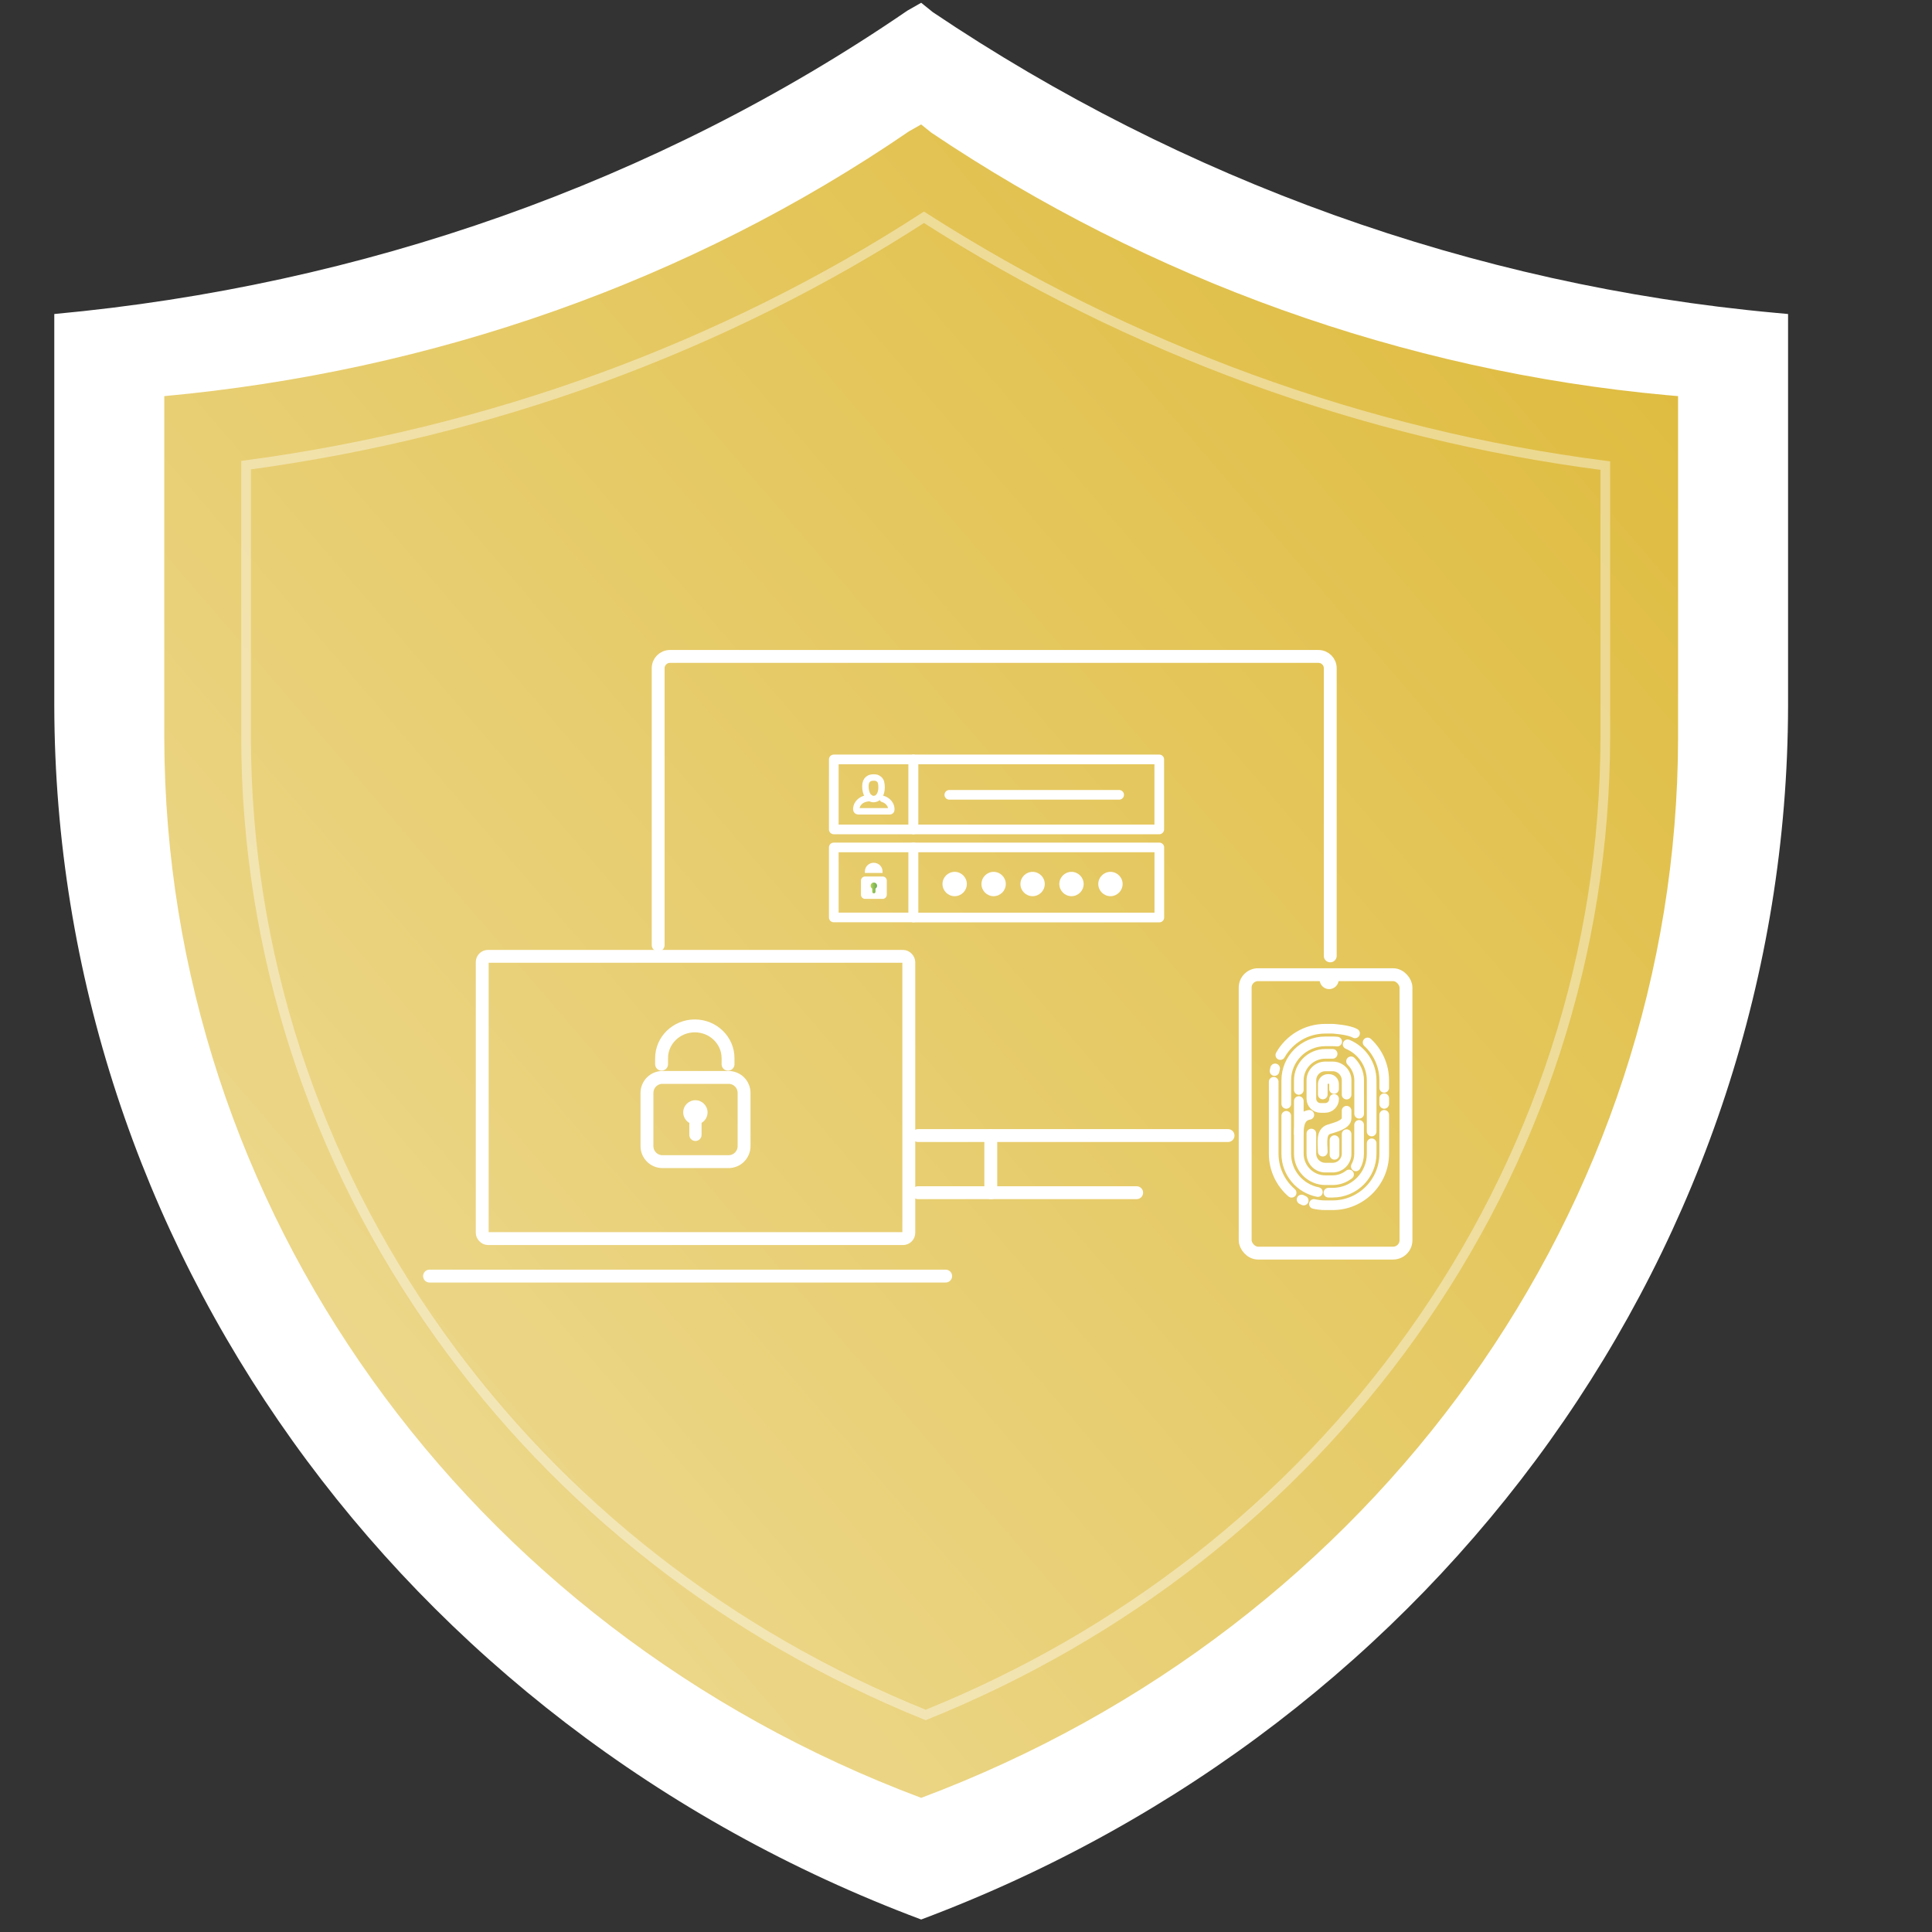 <?xml version="1.0" encoding="UTF-8"?><svg id="c" xmlns="http://www.w3.org/2000/svg" width="300" height="300" xmlns:xlink="http://www.w3.org/1999/xlink" viewBox="0 0 300 300"><rect x="0" y="0" width="300" height="300" fill="#333333" stroke="none"/><defs><linearGradient id="d" x1="29.71" y1="224.93" x2="246.1" y2="38.64" gradientUnits="userSpaceOnUse"><stop offset="0" stop-color="#ecd686"/><stop offset="1" stop-color="#dcb52b"/></linearGradient><linearGradient id="e" x1="135.19" y1="137.88" x2="136.2" y2="137.88" gradientUnits="userSpaceOnUse"><stop offset="0" stop-color="#b0d143"/><stop offset="1" stop-color="#57a245"/></linearGradient></defs><path d="m143.04.43l-2.14,1.22C101.88,28.38,56.19,44.35,8.43,48.76h0v60.88c.17,83.32,53.56,158.06,134.61,188.42,81.05-30.37,134.45-105.11,134.61-188.42v-60.88l-1.94-.18c-47.07-4.29-92.17-20.66-130.86-46.69l-1.81-1.46Z" fill="#fff" stroke="#9f9f9e" stroke-dasharray="0 3" stroke-miterlimit="10"/><path d="m143.04,19.32l-1.87,1.06c-34.07,23.34-73.96,37.28-115.66,41.13h0v53.15c.15,72.74,46.77,138,117.53,164.51,70.77-26.51,117.38-91.77,117.53-164.51v-53.15l-1.7-.15c-41.1-3.75-80.47-18.04-114.25-40.76l-1.58-1.27Z" fill="url(#d)" opacity=".9" stroke-width="0"/><path d="m249.27,114.64c-.07,33.18-10.46,65.22-30.05,92.64-18.8,26.32-44.83,46.65-75.48,59.02-30.65-12.37-56.68-32.7-75.48-59.02-19.59-27.42-29.98-59.46-30.05-92.62v-42.43c37.97-5.09,74.05-18.27,105.26-38.49,32.05,20.53,68.34,33.75,105.8,38.56v42.34Z" fill="none" opacity=".4" stroke="#fff" stroke-miterlimit="10" stroke-width="1.5"/><rect x="74.88" y="148.5" width="66.24" height="43.83" rx=".9" ry=".9" fill="none" stroke="#fff" stroke-linecap="round" stroke-linejoin="round" stroke-width="2"/><line x1="66.7" y1="198.15" x2="146.84" y2="198.15" fill="none" stroke="#fff" stroke-linecap="round" stroke-linejoin="round" stroke-width="2"/><line x1="190.69" y1="176.33" x2="142.55" y2="176.33" fill="none" stroke="#fff" stroke-linecap="round" stroke-linejoin="round" stroke-width="2"/><path d="m102.2,146.74v-42.98c0-1.01.82-1.83,1.83-1.83h100.7c1.01,0,1.83.82,1.83,1.83v44.67" fill="none" stroke="#fff" stroke-linecap="round" stroke-linejoin="round" stroke-width="2"/><line x1="153.85" y1="176.33" x2="153.85" y2="185.2" fill="none" stroke="#fff" stroke-linecap="round" stroke-linejoin="round" stroke-width="2"/><line x1="142.55" y1="185.2" x2="176.5" y2="185.2" fill="none" stroke="#fff" stroke-linecap="round" stroke-linejoin="round" stroke-width="2"/><rect x="193.35" y="151.35" width="24.97" height="43.23" rx="2" ry="2" fill="none" stroke="#fff" stroke-linecap="round" stroke-linejoin="round" stroke-width="2"/><rect x="141.83" y="117.92" width="38.18" height="10.87" fill="none" stroke="#fff" stroke-linecap="round" stroke-linejoin="round" stroke-width="1.5"/><rect x="129.47" y="117.92" width="12.36" height="10.87" fill="none" stroke="#fff" stroke-linecap="round" stroke-linejoin="round" stroke-width="1.5"/><polygon points="180.02 131.59 180.02 142.47 180.02 142.47 141.83 142.47 141.83 131.59 180.02 131.59" fill="none" stroke="#fff" stroke-linecap="round" stroke-linejoin="round" stroke-width="1.5"/><rect x="129.47" y="131.59" width="12.36" height="10.87" fill="none" stroke="#fff" stroke-linecap="round" stroke-linejoin="round" stroke-width="1.5"/><path d="m137.06,136.1h-2.73c-.35,0-.64.29-.64.64v2.2c0,.35.29.64.64.64h2.73c.35,0,.64-.29.64-.64v-2.2c0-.35-.29-.64-.64-.64Z" fill="#fff" stroke-width="0"/><path d="m137.04,135.55v-.25c0-.74-.62-1.33-1.37-1.33s-1.37.6-1.37,1.33v.25" fill="#fff" stroke-width="0"/><path d="m135.94,137.98v.49c0,.14-.11.25-.25.25s-.25-.11-.25-.25v-.49c-.15-.09-.25-.25-.25-.44,0-.28.23-.5.5-.5s.5.23.5.5c0,.19-.1.35-.25.44Z" fill="url(#e)" opacity=".9" stroke-width="0"/><path d="m150.13,137.27c0-1.04-.85-1.89-1.89-1.89s-1.89.85-1.89,1.89.85,1.89,1.89,1.89,1.89-.85,1.89-1.89Z" fill="#fff" stroke-width="0"/><path d="m156.18,137.27c0-1.04-.85-1.89-1.89-1.89s-1.89.85-1.89,1.89.85,1.89,1.89,1.89,1.89-.85,1.89-1.89Z" fill="#fff" stroke-width="0"/><path d="m162.23,137.27c0-1.04-.85-1.89-1.89-1.89s-1.89.85-1.89,1.89.85,1.89,1.89,1.89,1.89-.85,1.89-1.89Z" fill="#fff" stroke-width="0"/><path d="m168.27,137.27c0-1.04-.85-1.89-1.89-1.89s-1.89.85-1.89,1.89.85,1.89,1.89,1.89,1.89-.85,1.89-1.89Z" fill="#fff" stroke-width="0"/><path d="m174.32,137.27c0-1.04-.85-1.89-1.89-1.89s-1.89.85-1.89,1.89.85,1.89,1.89,1.89,1.89-.85,1.89-1.89Z" fill="#fff" stroke-width="0"/><line x1="173.78" y1="123.42" x2="147.41" y2="123.42" fill="none" stroke="#fff" stroke-linecap="round" stroke-linejoin="round" stroke-width="1.5"/><path d="m135.67,124.07c.81,0,1.22-.88,1.22-1.78,0-.66-.09-1.03-.38-1.28-.25-.22-.46-.29-.88-.28-.56,0-1.25.25-1.25,1.35,0,1.19.5,2,1.28,2" fill="none" stroke="#fff" stroke-linecap="round" stroke-linejoin="round"/><path d="m137.08,124.05c.76.23,1.28.84,1.32,1.5v.2c0,.13-.1.23-.23.23h-4.91c-.16,0-.29-.13-.29-.29v-.15c.05-.76.72-1.44,1.66-1.57l.47-.07" fill="none" stroke="#fff" stroke-linecap="round" stroke-linejoin="round"/><path d="m202.44,186.42c-.11-.05-.22-.1-.33-.16" fill="none" stroke="#fff" stroke-linecap="round" stroke-linejoin="round" stroke-width="1.5"/><path d="m214.94,173.11v6.03c0,4.42-3.59,8.01-8.01,8.01h-1.13c-.61,0-1.2-.07-1.77-.2" fill="none" stroke="#fff" stroke-linecap="round" stroke-linejoin="round" stroke-width="1.5"/><line x1="214.94" y1="170.53" x2="214.94" y2="171.41" fill="none" stroke="#fff" stroke-linecap="round" stroke-linejoin="round" stroke-width="1.5"/><path d="m212.36,161.87c1.58,1.46,2.58,3.56,2.58,5.88v1.17" fill="none" stroke="#fff" stroke-linecap="round" stroke-linejoin="round" stroke-width="1.5"/><path d="m198.81,163.83c1.37-2.44,3.99-4.09,6.98-4.09,0,0,1.13,0,1.13,0,0,0,2.46.13,3.49.72" fill="none" stroke="#fff" stroke-linecap="round" stroke-linejoin="round" stroke-width="1.5"/><path d="m197.91,166.31c.03-.14.05-.28.09-.41" fill="none" stroke="#fff" stroke-linecap="round" stroke-linejoin="round" stroke-width="1.5"/><path d="m200.56,185.21c-1.7-1.47-2.78-3.64-2.78-6.06v-11.17" fill="none" stroke="#fff" stroke-linecap="round" stroke-linejoin="round" stroke-width="1.5"/><path d="m209.26,162.16c2.19.91,3.73,3.08,3.73,5.6v7.94" fill="none" stroke="#fff" stroke-linecap="round" stroke-linejoin="round" stroke-width="1.5"/><path d="m199.73,171.41v-3.65c0-3.35,2.71-6.06,6.06-6.06h1.13c.24,0,.48.01.72.04" fill="none" stroke="#fff" stroke-linecap="round" stroke-linejoin="round" stroke-width="1.5"/><path d="m204.64,185.1c-2.8-.54-4.91-3-4.91-5.95v-5.89" fill="none" stroke="#fff" stroke-linecap="round" stroke-linejoin="round" stroke-width="1.5"/><path d="m212.99,177.53v1.61c0,3.35-2.71,6.06-6.06,6.06h-.65" fill="none" stroke="#fff" stroke-linecap="round" stroke-linejoin="round" stroke-width="1.5"/><path d="m209.79,164.8c.77.75,1.26,1.8,1.26,2.96v5.18" fill="none" stroke="#fff" stroke-linecap="round" stroke-linejoin="round" stroke-width="1.5"/><path d="m201.68,169.24v-1.48c0-2.27,1.84-4.12,4.12-4.12h1.13" fill="none" stroke="#fff" stroke-linecap="round" stroke-linejoin="round" stroke-width="1.5"/><path d="m209.48,182.37c-.7.55-1.59.89-2.55.89h-1.13c-2.27,0-4.12-1.84-4.12-4.12v-8.17" fill="none" stroke="#fff" stroke-linecap="round" stroke-linejoin="round" stroke-width="1.5"/><path d="m211.04,174.67v4.47c0,.72-.18,1.4-.51,1.98" fill="none" stroke="#fff" stroke-linecap="round" stroke-linejoin="round" stroke-width="1.5"/><path d="m205.4,169.95v-1.61c0-.44.36-.8.8-.8h.16c.44,0,.79.35.79.79v.77" fill="none" stroke="#fff" stroke-linecap="round" stroke-linejoin="round" stroke-width="1.5"/><path d="m209.1,169.97v-2.21c0-1.2-.97-2.17-2.17-2.17h-1.13c-1.2,0-2.17.97-2.17,2.17v2.85c0,.79.64,1.43,1.43,1.43h.7c.77,0,1.4-.63,1.4-1.4" fill="none" stroke="#fff" stroke-linecap="round" stroke-linejoin="round" stroke-width="1.5"/><path d="m203.63,176.02v3.12c0,1.2.97,2.17,2.17,2.17h1.13c1.2,0,2.17-.97,2.17-2.17v-3.03" fill="none" stroke="#fff" stroke-linecap="round" stroke-linejoin="round" stroke-width="1.5"/><path d="m205.4,178.83c-.02-1.38-.35-3.05.96-3.48.79-.26,2.74-.68,2.74-1.72v-1.16" fill="none" stroke="#fff" stroke-linecap="round" stroke-linejoin="round" stroke-width="1.5"/><path d="m203.31,173.11c-1.32.23-1.63,1.39-1.63,2.9" fill="none" stroke="#fff" stroke-linecap="round" stroke-linejoin="round" stroke-width="1.5"/><line x1="207.22" y1="177.04" x2="207.22" y2="179.32" fill="none" stroke="#fff" stroke-linecap="round" stroke-linejoin="round" stroke-width="1.5"/><path d="m113.13,167.3h-10.26c-1.33,0-2.41,1.08-2.41,2.41v8.26c0,1.33,1.08,2.41,2.41,2.41h10.26c1.33,0,2.41-1.08,2.41-2.41v-8.26c0-1.33-1.08-2.41-2.41-2.41Z" fill="none" stroke="#fff" stroke-linecap="round" stroke-linejoin="round" stroke-width="2"/><path d="m113.05,165.25v-.94c0-2.76-2.31-5.01-5.16-5.01s-5.16,2.25-5.16,5.01v.94" fill="none" stroke="#fff" stroke-linecap="round" stroke-linejoin="round" stroke-width="2"/><path d="m108.94,174.37v1.85c0,.52-.42.95-.95.95s-.95-.42-.95-.95v-1.85c-.56-.33-.95-.94-.95-1.64,0-1.04.85-1.89,1.89-1.89s1.89.85,1.89,1.89c0,.7-.38,1.31-.95,1.64Z" fill="#fff" stroke-width="0"/><circle cx="206.39" cy="152.11" r="1.48" fill="#fff" stroke-width="0"/></svg>